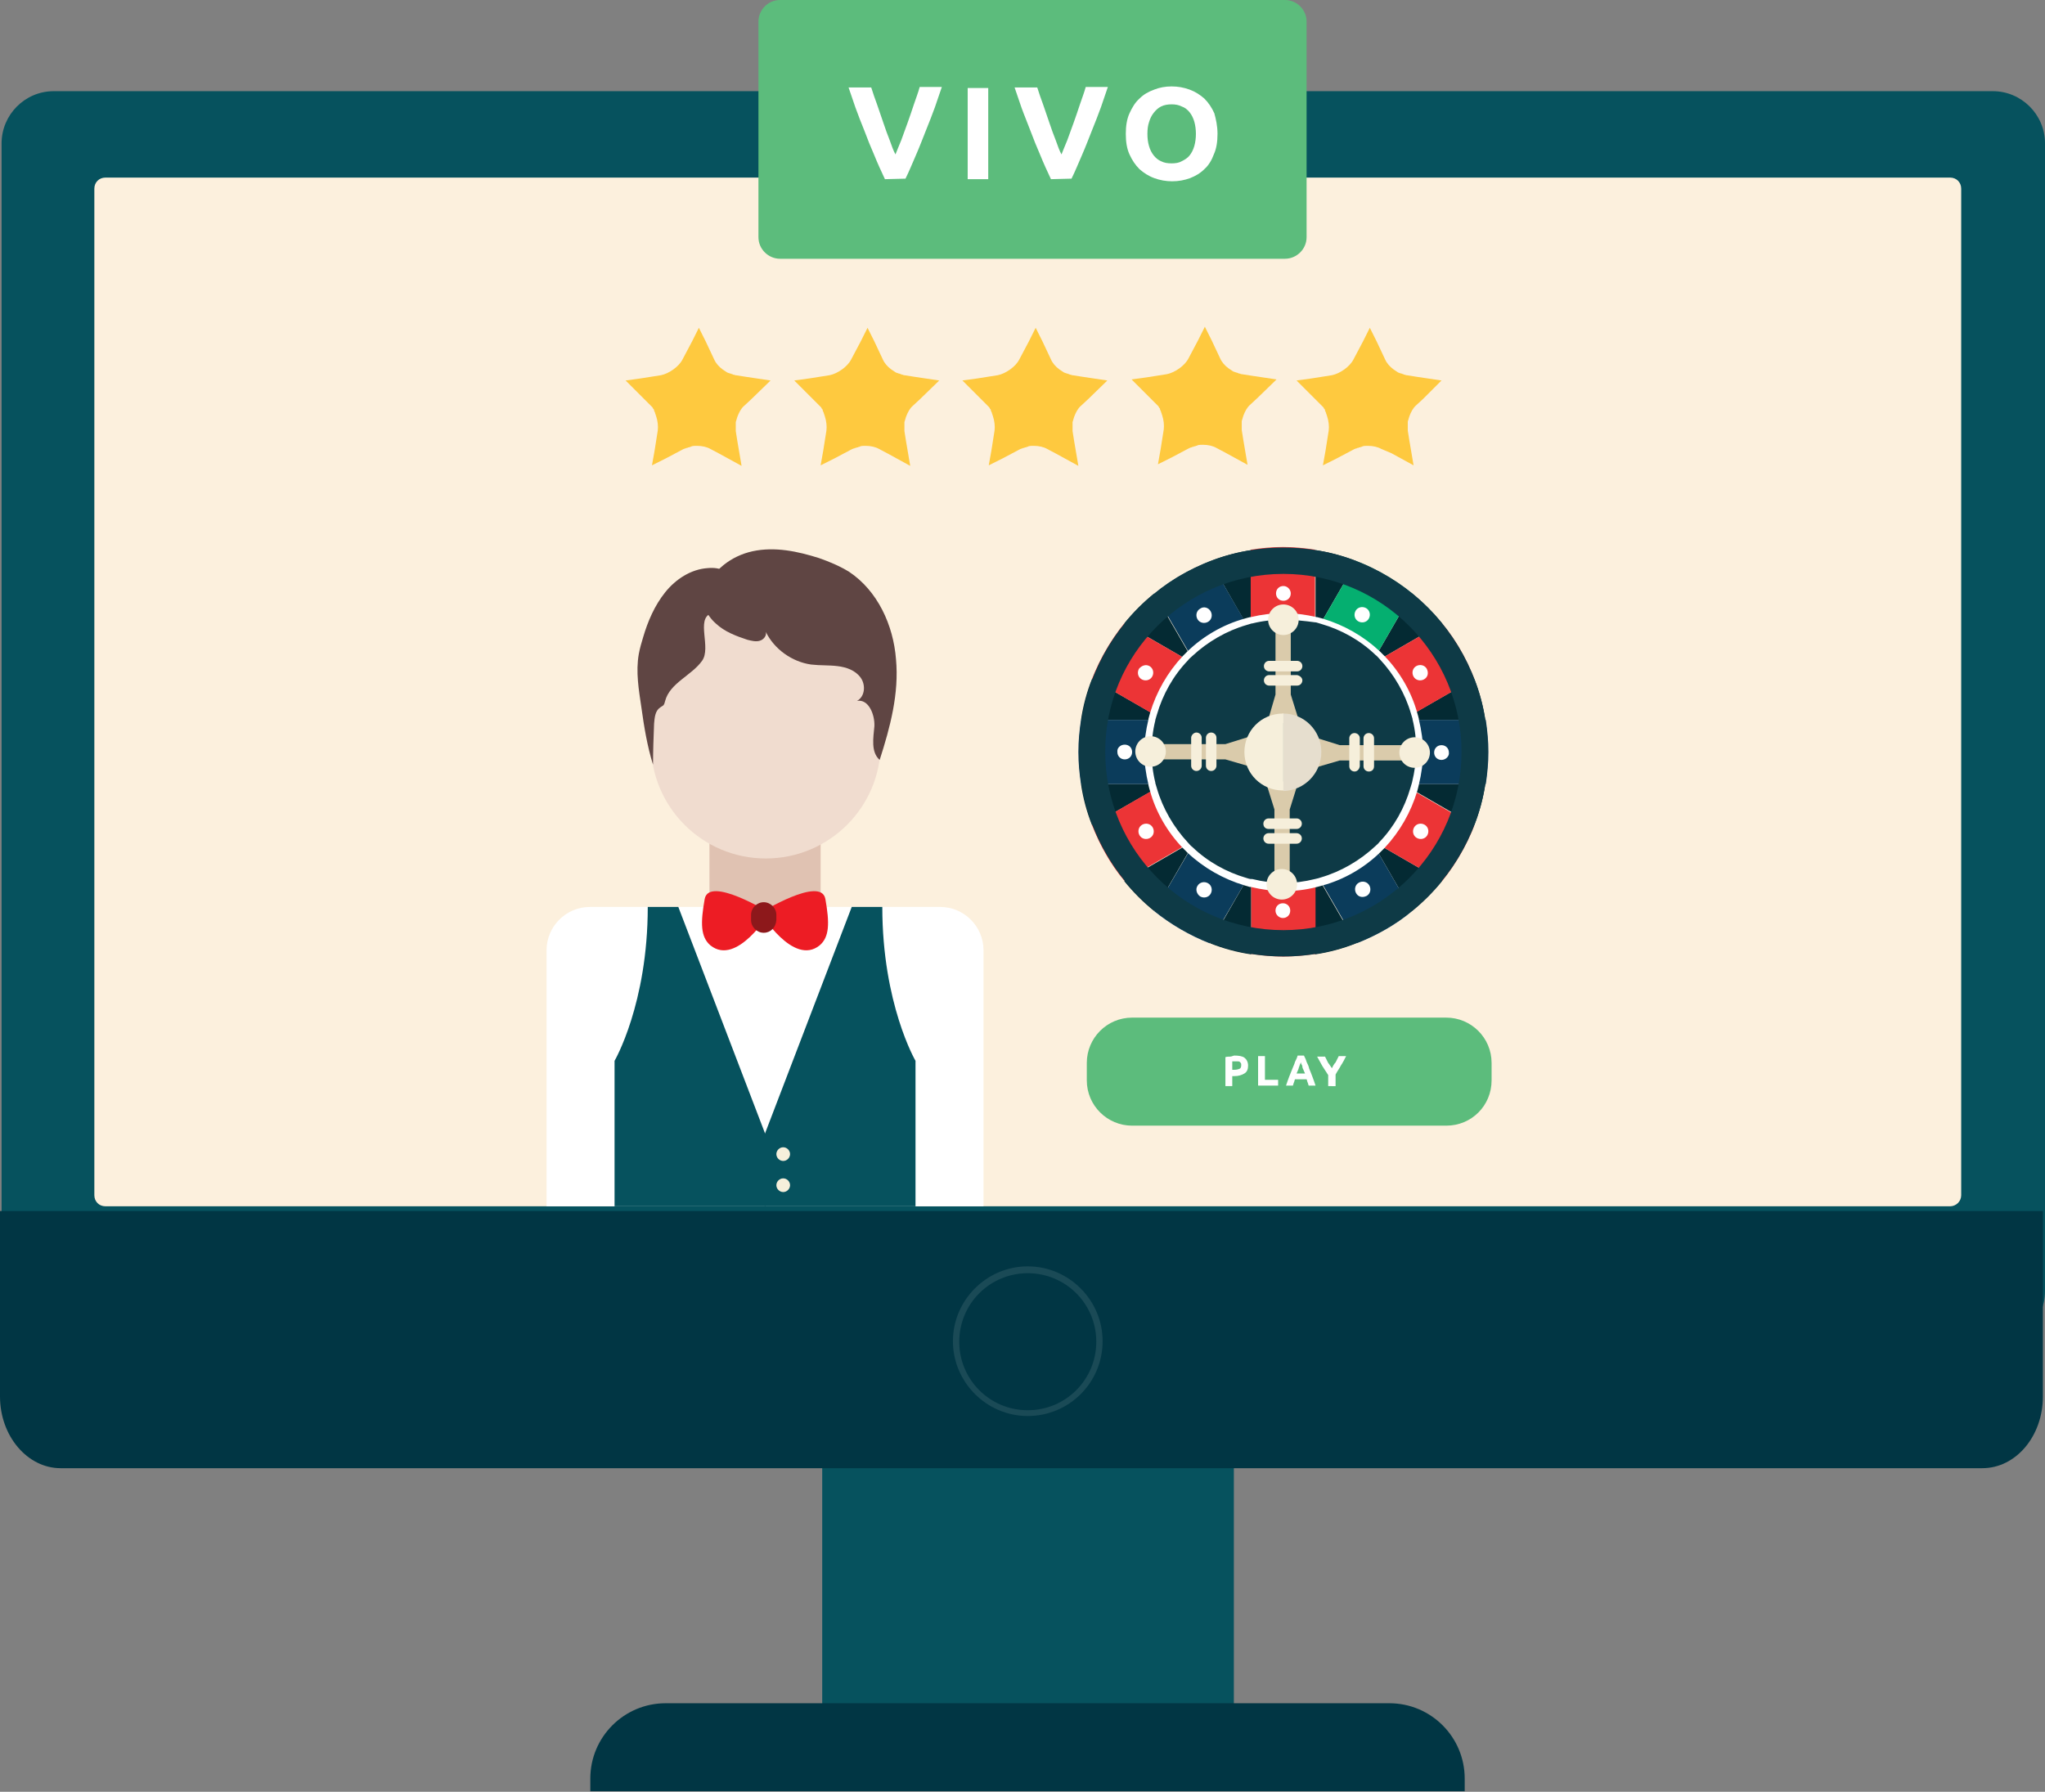 <?xml version="1.0" encoding="utf-8"?>
<!-- Generator: Adobe Illustrator 24.0.2, SVG Export Plug-In . SVG Version: 6.00 Build 0)  -->
<svg version="1.1" id="Layer_1" xmlns="http://www.w3.org/2000/svg" xmlns:xlink="http://www.w3.org/1999/xlink" x="0px" y="0px"
	 viewBox="0 0 388 340" style="enable-background:new 0 0 388 340;" xml:space="preserve">
<rect x="0" y="0" width="388" height="340" fill="#808080" stroke="none"/>
<style type="text/css">
	.st0{fill:#06525E;}
	.st1{fill:#013644;}
	.st2{fill:#FCF0DD;}
	.st3{opacity:0.1;fill:#FFFFFF;enable-background:new    ;}
	.st4{fill:#FEC93F;}
	.st5{clip-path:url(#SVGID_2_);}
	.st6{fill:#E0C2B2;}
	.st7{fill:#F0DCCF;}
	.st8{fill:#FFFFFF;}
	.st9{fill:#ED1C24;}
	.st10{fill:#8D181B;}
	.st11{fill:#F6EFDB;}
	.st12{fill:#5F4543;}
	.st13{fill:#042A33;}
	.st14{fill:#EC3436;}
	.st15{fill:#05AF70;}
	.st16{fill:#0B3C5B;}
	.st17{fill:#0E3A46;}
	.st18{fill:#DACBAB;}
	.st19{fill:#E6DECE;}
	.st20{fill:#5CBC7C;}
	.st21{enable-background:new    ;}
</style>
<g>
	<g>
		<rect x="156" y="273" class="st0" width="78.1" height="57.2"/>
		<path class="st0" d="M378.1,254.9H10.2c-5.4,0-9.9-4.4-9.9-9.9V27.2c0-5.4,4.4-9.9,9.9-9.9h367.9c5.4,0,9.9,4.4,9.9,9.9V245
			C388,250.5,383.6,254.9,378.1,254.9z"/>
		<path class="st1" d="M376.1,278.6H11.5C5.2,278.6,0,272.5,0,265v-35.2h387.6V265C387.6,272.5,382.5,278.6,376.1,278.6z"/>
		<path class="st2" d="M370,228.9H20c-1.2,0-2.1-0.9-2.1-2.1v-191c0-1.2,0.9-2.1,2.1-2.1h350c1.2,0,2.1,0.9,2.1,2.1v191
			C372.1,228,371.1,228.9,370,228.9z"/>
		<path class="st3" d="M195,268.7c-7.8,0-14.2-6.4-14.2-14.2s6.4-14.2,14.2-14.2s14.2,6.4,14.2,14.2
			C209.2,262.4,202.8,268.7,195,268.7z M195,241.6c-7.2,0-13,5.8-13,13c0,7.2,5.8,13,13,13s13-5.8,13-13S202.2,241.6,195,241.6z"/>
		<path class="st1" d="M278,339.9H112v-2.4c0-7.9,6.4-14.3,14.3-14.3h137.3c7.9,0,14.3,6.4,14.3,14.3v2.4H278z"/>
	</g>
	<path class="st4" d="M146.2,72.2L146.2,72.2l-4.7-0.7l-1.9-0.3c-0.1,0-0.2,0-0.3-0.1h-0.1c-0.1,0-0.2,0-0.2-0.1h-0.1
		c-0.1,0-0.2-0.1-0.2-0.1s0,0-0.1,0s-0.2-0.1-0.3-0.1l0,0c-0.1,0-0.2-0.1-0.3-0.1l0,0c-0.1-0.1-0.2-0.1-0.3-0.2l0,0
		c-0.1-0.1-0.2-0.1-0.3-0.2l0,0c-0.1-0.1-0.2-0.1-0.3-0.2c-0.7-0.5-1.3-1.2-1.6-1.9l-0.8-1.7l-0.8-1.7l0,0l-1.3-2.6l0,0l0,0
		l-1.3,2.6l0,0l-0.9,1.7l-0.9,1.7c-0.7,1.4-2.6,2.7-4.1,3l-1.9,0.3l-1.9,0.3l0,0l-2.9,0.4l3.4,3.4l1.3,1.3c0.1,0.1,0.1,0.1,0.2,0.2
		l0.1,0.1l0.1,0.1c0,0.1,0.1,0.1,0.1,0.2c0,0,0,0.1,0.1,0.1c0,0.1,0.1,0.1,0.1,0.2c0,0,0,0,0,0.1s0.1,0.2,0.1,0.2l0,0
		c0,0.1,0.1,0.2,0.1,0.3l0,0c0,0.1,0.1,0.2,0.1,0.3l0,0c0,0.1,0.1,0.2,0.1,0.3c0.3,0.9,0.4,1.9,0.3,2.7l-0.3,1.9l-0.3,1.9l0,0
		l-0.5,2.8l2.6-1.3l0,0l1.7-0.9l1.7-0.9c0.1,0,0.2-0.1,0.3-0.1s0.1,0,0.2-0.1h0.1c0.1,0,0.2,0,0.2-0.1c0,0,0,0,0.1,0s0.2,0,0.3-0.1
		l0,0c0.1,0,0.2,0,0.3-0.1l0,0c0.3-0.1,0.7-0.1,1-0.1l0,0c1,0,1.9,0.2,2.6,0.6l1.7,0.9l4.2,2.3l-0.8-4.7l-0.3-1.9c0-0.1,0-0.2,0-0.3
		v-0.1c0-0.1,0-0.2,0-0.2s0,0,0-0.1s0-0.2,0-0.3c0,0,0,0,0-0.1s0-0.2,0-0.3l0,0c0-0.1,0-0.2,0-0.3l0,0c0.1-0.3,0.2-0.7,0.3-1l0,0
		c0.3-0.8,0.7-1.6,1.3-2.1l1.4-1.3L146.2,72.2L146.2,72.2z"/>
	<path class="st4" d="M178.2,72.2L178.2,72.2l-4.7-0.7l-1.9-0.3c-0.1,0-0.2,0-0.3-0.1h-0.1c-0.1,0-0.2,0-0.2-0.1h-0.1
		c-0.1,0-0.2-0.1-0.2-0.1s0,0-0.1,0s-0.2-0.1-0.3-0.1l0,0c-0.1,0-0.2-0.1-0.3-0.1l0,0c-0.1-0.1-0.2-0.1-0.3-0.2l0,0
		c-0.1-0.1-0.2-0.1-0.3-0.2l0,0c-0.1-0.1-0.2-0.1-0.3-0.2c-0.7-0.5-1.3-1.2-1.6-1.9l-0.8-1.7l-0.8-1.7l0,0l-1.3-2.6l0,0l0,0
		l-1.3,2.6l0,0l-0.9,1.7l-0.9,1.7c-0.7,1.4-2.6,2.7-4.1,3l-1.9,0.3l-1.9,0.3l0,0l-2.9,0.4l3.4,3.4l1.3,1.3c0.1,0.1,0.1,0.1,0.2,0.2
		l0.1,0.1l0.1,0.1c0,0.1,0.1,0.1,0.1,0.2c0,0,0,0.1,0.1,0.1c0,0.1,0.1,0.1,0.1,0.2c0,0,0,0,0,0.1s0.1,0.2,0.1,0.2l0,0
		c0,0.1,0.1,0.2,0.1,0.3l0,0c0,0.1,0.1,0.2,0.1,0.3l0,0c0,0.1,0.1,0.2,0.1,0.3c0.3,0.9,0.4,1.9,0.3,2.7l-0.3,1.9l-0.3,1.9l0,0
		l-0.5,2.8l2.6-1.3l0,0l1.7-0.9l1.7-0.9c0.1,0,0.2-0.1,0.3-0.1s0.1,0,0.2-0.1h0.1c0.1,0,0.2,0,0.2-0.1c0,0,0,0,0.1,0s0.2,0,0.3-0.1
		l0,0c0.1,0,0.2,0,0.3-0.1l0,0c0.3-0.1,0.7-0.1,1-0.1l0,0c1,0,1.9,0.2,2.6,0.6l1.7,0.9l4.2,2.3l-0.8-4.7l-0.3-1.9c0-0.1,0-0.2,0-0.3
		v-0.1c0-0.1,0-0.2,0-0.2s0,0,0-0.1s0-0.2,0-0.3c0,0,0,0,0-0.1s0-0.2,0-0.3l0,0c0-0.1,0-0.2,0-0.3l0,0c0.1-0.3,0.2-0.7,0.3-1l0,0
		c0.3-0.8,0.7-1.6,1.3-2.1l1.4-1.3L178.2,72.2L178.2,72.2z"/>
	<path class="st4" d="M210.1,72.2L210.1,72.2l-4.7-0.7l-1.9-0.3c-0.1,0-0.2,0-0.3-0.1h-0.1c-0.1,0-0.2,0-0.2-0.1h-0.1
		c-0.1,0-0.2-0.1-0.2-0.1s0,0-0.1,0s-0.2-0.1-0.3-0.1l0,0c-0.1,0-0.2-0.1-0.3-0.1l0,0c-0.1-0.1-0.2-0.1-0.3-0.2l0,0
		c-0.1-0.1-0.2-0.1-0.3-0.2l0,0c-0.1-0.1-0.2-0.1-0.3-0.2c-0.7-0.5-1.3-1.2-1.6-1.9l-0.8-1.7l-0.8-1.7l0,0l-1.3-2.6l0,0l0,0
		l-1.3,2.6l0,0l-0.9,1.7l-0.9,1.7c-0.7,1.4-2.6,2.7-4.1,3l-1.9,0.3l-1.9,0.3l0,0l-2.9,0.4l3.4,3.4l1.3,1.3c0.1,0.1,0.1,0.1,0.2,0.2
		l0.1,0.1l0.1,0.1c0,0.1,0.1,0.1,0.1,0.2c0,0,0,0.1,0.1,0.1c0,0.1,0.1,0.1,0.1,0.2c0,0,0,0,0,0.1s0.1,0.2,0.1,0.2l0,0
		c0,0.1,0.1,0.2,0.1,0.3l0,0c0,0.1,0.1,0.2,0.1,0.3l0,0c0,0.1,0.1,0.2,0.1,0.3c0.3,0.9,0.4,1.9,0.3,2.7l-0.3,1.9l-0.3,1.9l0,0
		l-0.5,2.8l2.6-1.3l0,0l1.7-0.9l1.7-0.9c0.1,0,0.2-0.1,0.3-0.1s0.1,0,0.2-0.1h0.1c0.1,0,0.2,0,0.2-0.1c0,0,0,0,0.1,0s0.2,0,0.3-0.1
		l0,0c0.1,0,0.2,0,0.3-0.1l0,0c0.3-0.1,0.7-0.1,1-0.1l0,0c1,0,1.9,0.2,2.6,0.6l1.7,0.9l4.2,2.3l-0.8-4.7l-0.3-1.9c0-0.1,0-0.2,0-0.3
		v-0.1c0-0.1,0-0.2,0-0.2s0,0,0-0.1s0-0.2,0-0.3c0,0,0,0,0-0.1s0-0.2,0-0.3l0,0c0-0.1,0-0.2,0-0.3l0,0c0.1-0.3,0.2-0.7,0.3-1l0,0
		c0.3-0.8,0.7-1.6,1.3-2.1l1.4-1.3L210.1,72.2L210.1,72.2z"/>
	<path class="st4" d="M242.2,72L242.2,72l-4.7-0.7l-1.9-0.3c-0.1,0-0.2,0-0.3-0.1h-0.1c-0.1,0-0.2,0-0.2-0.1h-0.1
		c-0.1,0-0.2-0.1-0.2-0.1s0,0-0.1,0s-0.2-0.1-0.3-0.1l0,0c-0.1,0-0.2-0.1-0.3-0.1l0,0c-0.1-0.1-0.2-0.1-0.3-0.2l0,0
		c-0.1-0.1-0.2-0.1-0.3-0.2l0,0c-0.1-0.1-0.2-0.1-0.3-0.2c-0.7-0.5-1.3-1.2-1.6-1.9l-0.8-1.7l-0.8-1.7l0,0l-1.3-2.6l0,0l0,0
		l-1.3,2.6l0,0l-0.9,1.7l-0.9,1.7c-0.7,1.4-2.6,2.7-4.1,3l-1.9,0.3l-1.9,0.3l0,0l-2.9,0.4l3.4,3.4l1.3,1.3c0.1,0.1,0.1,0.1,0.2,0.2
		l0.1,0.1l0.1,0.1c0,0.1,0.1,0.1,0.1,0.2c0,0,0,0.1,0.1,0.1c0,0.1,0.1,0.1,0.1,0.2c0,0,0,0,0,0.1s0.1,0.2,0.1,0.2l0,0
		c0,0.1,0.1,0.2,0.1,0.3l0,0c0,0.1,0.1,0.2,0.1,0.3l0,0c0,0.1,0.1,0.2,0.1,0.3c0.3,0.9,0.4,1.9,0.3,2.7l-0.3,1.9l-0.3,1.9l0,0
		l-0.5,2.8l2.6-1.3l0,0l1.7-0.9l1.7-0.9c0.1,0,0.2-0.1,0.3-0.1s0.1,0,0.2-0.1h0.1c0.1,0,0.2,0,0.2-0.1c0,0,0,0,0.1,0s0.2,0,0.3-0.1
		l0,0c0.1,0,0.2,0,0.3-0.1l0,0c0.3-0.1,0.7-0.1,1-0.1l0,0c1,0,1.9,0.2,2.6,0.6l1.7,0.9l4.2,2.3l-0.8-4.7l-0.3-1.9c0-0.1,0-0.2,0-0.3
		v-0.1c0-0.1,0-0.2,0-0.2s0,0,0-0.1s0-0.2,0-0.3c0,0,0,0,0-0.1s0-0.2,0-0.3l0,0c0-0.1,0-0.2,0-0.3l0,0c0.1-0.3,0.2-0.7,0.3-1l0,0
		c0.3-0.8,0.7-1.6,1.3-2.1l1.4-1.3L242.2,72L242.2,72z"/>
	<path class="st4" d="M273.5,72.2L273.5,72.2l-4.7-0.7l-1.9-0.3c-0.1,0-0.2,0-0.3-0.1h-0.1c-0.1,0-0.2,0-0.2-0.1h-0.1
		c-0.1,0-0.2-0.1-0.2-0.1s0,0-0.1,0s-0.2-0.1-0.3-0.1l0,0c-0.1,0-0.2-0.1-0.3-0.1l0,0c-0.1-0.1-0.2-0.1-0.3-0.2l0,0
		c-0.1-0.1-0.2-0.1-0.3-0.2l0,0c-0.1-0.1-0.2-0.1-0.3-0.2c-0.7-0.5-1.3-1.2-1.6-1.9l-0.8-1.7l-0.8-1.7l0,0l-1.3-2.6l0,0l0,0
		l-1.3,2.6l0,0l-0.9,1.7l-0.9,1.7c-0.7,1.4-2.6,2.7-4.1,3l-1.9,0.3l-1.9,0.3l0,0l-2.9,0.4l3.4,3.4l1.3,1.3c0.1,0.1,0.1,0.1,0.2,0.2
		l0.1,0.1l0.1,0.1c0,0.1,0.1,0.1,0.1,0.2c0,0,0,0.1,0.1,0.1c0,0.1,0.1,0.1,0.1,0.2c0,0,0,0,0,0.1s0.1,0.2,0.1,0.2l0,0
		c0,0.1,0.1,0.2,0.1,0.3l0,0c0,0.1,0.1,0.2,0.1,0.3l0,0c0,0.1,0.1,0.2,0.1,0.3c0.3,0.9,0.4,1.9,0.3,2.7l-0.3,1.9l-0.3,1.9l0,0
		l-0.5,2.8l2.6-1.3l0,0l1.7-0.9l1.7-0.9c0.1,0,0.2-0.1,0.3-0.1c0.1,0,0.1,0,0.2-0.1h0.1c0.1,0,0.2,0,0.2-0.1c0,0,0,0,0.1,0
		s0.2,0,0.3-0.1l0,0c0.1,0,0.2,0,0.3-0.1l0,0c0.3-0.1,0.7-0.1,1-0.1l0,0c1,0,1.9,0.2,2.6,0.6L264,86l4.2,2.3l-0.8-4.7l-0.3-1.9
		c0-0.1,0-0.2,0-0.3v-0.1c0-0.1,0-0.2,0-0.2s0,0,0-0.1s0-0.2,0-0.3c0,0,0,0,0-0.1s0-0.2,0-0.3l0,0c0-0.1,0-0.2,0-0.3l0,0
		c0.1-0.3,0.2-0.7,0.3-1l0,0c0.3-0.8,0.7-1.6,1.3-2.1l1.4-1.3L273.5,72.2L273.5,72.2z"/>
	<g>
		<g>
			<defs>
				<path id="SVGID_1_" d="M370,228.9H20c-1.2,0-2.1-0.9-2.1-2.1v-191c0-1.2,0.9-2.1,2.1-2.1h350c1.2,0,2.1,0.9,2.1,2.1v191
					C372.1,228,371.1,228.9,370,228.9z"/>
			</defs>
			<clipPath id="SVGID_2_">
				<use xlink:href="#SVGID_1_"  style="overflow:visible;"/>
			</clipPath>
			<g class="st5">
				<rect x="134.6" y="159.9" class="st6" width="21.1" height="13.5"/>
				<path class="st7" d="M145.3,162.9L145.3,162.9c-12.1,0-21.8-9.8-21.8-21.8V130c0-12.1,9.8-21.8,21.8-21.8l0,0
					c12.1,0,21.8,9.8,21.8,21.8v11.1C167.1,153.2,157.3,162.9,145.3,162.9z"/>
				<path class="st8" d="M186.6,228.9h-82.9v-48.6c0-4.5,3.7-8.2,8.2-8.2h66.5c4.5,0,8.2,3.7,8.2,8.2L186.6,228.9L186.6,228.9z"/>
				<g>
					<path class="st9" d="M146,173.2c0,0-11.5-7.1-12.3-2.6s-0.8,7.2,1.1,8.8C139.8,183.4,146,173.2,146,173.2z"/>
					<path class="st9" d="M144.3,173.2c0,0,11.5-7.1,12.3-2.6s0.8,7.2-1.1,8.8C150.5,183.4,144.3,173.2,144.3,173.2z"/>
					<path class="st10" d="M144.9,177L144.9,177c-1.3,0-2.4-1.1-2.4-2.4v-1c0-1.3,1.1-2.4,2.4-2.4l0,0c1.3,0,2.4,1.1,2.4,2.4v1
						C147.2,176,146.2,177,144.9,177z"/>
				</g>
				<path class="st0" d="M128.7,172.1l16.5,43.1v18.2h-28.6v-32.1c0,0,6.3-10.8,6.3-29.2C124.1,172.1,128.7,172.1,128.7,172.1z"/>
				<path class="st0" d="M161.6,172.1l-16.5,43.1v18.2h28.6v-32.1c0,0-6.3-10.8-6.3-29.2C166.2,172.1,161.6,172.1,161.6,172.1z"/>
				<path class="st11" d="M149.9,219c0,0.7-0.6,1.3-1.3,1.3s-1.3-0.6-1.3-1.3s0.6-1.3,1.3-1.3C149.3,217.7,149.9,218.3,149.9,219z"
					/>
				<path class="st12" d="M134.9,116.4c-2.9,1.1,0.1,6.5-1.7,9c-2,2.8-6.1,4.2-7,7.6c-0.1,0.3-0.1,0.5-0.3,0.8
					c-0.2,0.2-0.5,0.3-0.7,0.5c-0.9,0.6-1,1.9-1.1,3c-0.1,2.6-0.2,5.2-0.2,7.8c-1.1-3.5-1.7-7.2-2.2-10.8c-0.5-3.4-1.1-6.8-0.5-10.2
					c0.2-1.1,0.5-2.1,0.8-3.1c0.9-3.1,2.2-6.1,4.2-8.6c2-2.5,4.9-4.4,8.1-4.6c1.1-0.1,2.3,0,3.2,0.6c1.4,0.9,2,2.7,1.6,4.2
					C138.6,114.3,136.4,115.9,134.9,116.4z"/>
				<path class="st11" d="M149.9,224.9c0,0.7-0.6,1.3-1.3,1.3s-1.3-0.6-1.3-1.3s0.6-1.3,1.3-1.3
					C149.3,223.6,149.9,224.2,149.9,224.9z"/>
				<path class="st12" d="M133.6,112.2c-0.8,2.1,0.5,4.6,2.2,6.1c1.7,1.6,3.9,2.4,6,3.1c0.8,0.2,1.6,0.4,2.3,0.2
					c0.8-0.2,1.4-1,1.2-1.7c1.6,3.3,5,5.7,8.6,6.2c1.7,0.2,3.4,0.1,5,0.3c1.7,0.2,3.4,0.8,4.4,2.2s0.8,3.6-0.7,4.4
					c2.2-0.4,3.4,2.6,3.3,4.8c-0.2,2.2-0.7,4.9,1,6.4c2-6.2,3.7-12.6,3.1-19.1c-0.5-6.5-3.5-13-8.9-16.6c-1.8-1.1-3.7-1.9-5.7-2.6
					c-4.1-1.3-8.4-2.2-12.6-1.3C138.7,105.5,135.2,108.2,133.6,112.2z"/>
			</g>
		</g>
	</g>
	<g>
		<g>
			<g>
				<g>
					<path class="st13" d="M205.1,148.8c0.4,2.7,1.1,5.3,2.1,7.8l13.6-7.8H205.1z"/>
				</g>
				<g>
					<path class="st13" d="M219,112.6c-2.1,1.7-4,3.6-5.7,5.7l13.5,7.8L219,112.6z"/>
				</g>
				<g>
					<path class="st13" d="M207.2,128.8c-1,2.5-1.7,5.1-2.1,7.8h15.7L207.2,128.8z"/>
				</g>
				<g>
					<path class="st13" d="M237.4,104.4c-2.7,0.4-5.3,1.1-7.8,2.1l7.8,13.6V104.4z"/>
				</g>
				<g>
					<path class="st13" d="M257.4,106.5c-2.5-1-5.1-1.7-7.8-2.1V120L257.4,106.5z"/>
				</g>
				<g>
					<path class="st13" d="M281.8,136.6c-0.4-2.7-1.1-5.3-2.1-7.8l-13.6,7.8H281.8z"/>
				</g>
				<g>
					<path class="st13" d="M273.6,118.3c-1.7-2.1-3.6-4-5.7-5.7l-7.8,13.5L273.6,118.3z"/>
				</g>
				<g>
					<path class="st13" d="M229.6,179c2.5,1,5.1,1.7,7.8,2.1v-15.7L229.6,179z"/>
				</g>
				<g>
					<path class="st13" d="M249.5,181.1c2.7-0.4,5.3-1.1,7.8-2.1l-7.8-13.5L249.5,181.1L249.5,181.1z"/>
				</g>
				<g>
					<path class="st13" d="M267.9,172.9c2.1-1.7,4-3.6,5.7-5.7l-13.5-7.8L267.9,172.9z"/>
				</g>
				<g>
					<path class="st13" d="M213.3,167.2c1.7,2.1,3.6,4,5.7,5.7l7.8-13.5L213.3,167.2z"/>
				</g>
				<g>
					<path class="st13" d="M266.2,148.8l13.5,7.8c1-2.5,1.7-5.1,2.1-7.8H266.2z"/>
				</g>
			</g>
			<g>
				<g>
					<path class="st14" d="M279.7,128.8c-1.5-3.8-3.5-7.4-6.1-10.5L262,125c2.8,2.9,4.9,6.5,6.1,10.5L279.7,128.8z"/>
				</g>
				<g>
					<path class="st15" d="M267.9,112.6c-3.1-2.5-6.7-4.6-10.5-6.1l-6.7,11.6c4,1.2,7.6,3.3,10.5,6.1L267.9,112.6z"/>
				</g>
				<g>
					<path class="st16" d="M268.5,148.8h13.4c0.3-2,0.5-4,0.5-6.1s-0.2-4.1-0.5-6.1h-13.4c0.5,2,0.8,4,0.8,6.1
						C269.2,144.8,268.9,146.9,268.5,148.8z"/>
				</g>
				<g>
					<path class="st16" d="M218.5,136.6h-13.4c-0.3,2-0.5,4-0.5,6.1s0.2,4.1,0.5,6.1h13.4c-0.5-2-0.8-4-0.8-6.1
						S218,138.6,218.5,136.6z"/>
				</g>
				<g>
					<path class="st14" d="M249.5,117.7v-13.4c-2-0.3-4-0.5-6.1-0.5s-4.1,0.2-6.1,0.5v13.4c2-0.5,4-0.8,6.1-0.8
						C245.6,117,247.6,117.2,249.5,117.7z"/>
				</g>
				<g>
					<path class="st14" d="M273.6,167.2c2.5-3.1,4.6-6.7,6.1-10.5l-11.6-6.7c-1.2,4-3.3,7.6-6.1,10.5L273.6,167.2z"/>
				</g>
				<g>
					<path class="st16" d="M229.6,106.5c-3.8,1.5-7.4,3.5-10.5,6.1l6.7,11.6c2.9-2.8,6.5-4.9,10.5-6.1L229.6,106.5z"/>
				</g>
				<g>
					<path class="st14" d="M237.4,167.7V181c2,0.3,4,0.5,6.1,0.5s4.1-0.2,6.1-0.5v-13.3c-2,0.5-4,0.8-6.1,0.8
						S239.3,168.2,237.4,167.7z"/>
				</g>
				<g>
					<path class="st14" d="M207.2,156.6c1.5,3.8,3.5,7.4,6.1,10.5l11.6-6.7c-2.8-2.9-4.9-6.5-6.1-10.5L207.2,156.6z"/>
				</g>
				<g>
					<path class="st14" d="M213.3,118.3c-2.5,3.1-4.6,6.7-6.1,10.5l11.6,6.7c1.2-4,3.3-7.6,6.1-10.5L213.3,118.3z"/>
				</g>
				<g>
					<path class="st16" d="M257.4,179c3.8-1.5,7.4-3.5,10.5-6.1l-6.7-11.6c-2.9,2.8-6.5,4.9-10.5,6.1L257.4,179z"/>
				</g>
				<g>
					<path class="st16" d="M219,172.9c3.1,2.5,6.7,4.6,10.5,6.1l6.7-11.5c-4-1.2-7.6-3.3-10.5-6.1L219,172.9z"/>
				</g>
				<g>
					<path class="st17" d="M269.2,142.7c0-2.1-0.3-4.1-0.8-6.1c-0.1-0.4-0.2-0.8-0.3-1.2c-1.2-4-3.3-7.6-6.1-10.5
						c-0.3-0.3-0.6-0.6-0.8-0.8c-2.9-2.8-6.5-4.9-10.5-6.1c-0.4-0.1-0.8-0.2-1.2-0.3c-2-0.5-4-0.8-6.1-0.8s-4.1,0.3-6.1,0.8
						c-0.4,0.1-0.8,0.2-1.2,0.3c-4,1.2-7.6,3.3-10.5,6.1c-0.3,0.3-0.6,0.6-0.8,0.8c-2.8,2.9-4.9,6.5-6.1,10.5
						c-0.1,0.4-0.2,0.8-0.3,1.2c-0.5,2-0.8,4-0.8,6.1s0.3,4.1,0.8,6.1c0.1,0.4,0.2,0.8,0.3,1.2c1.2,4,3.3,7.6,6.1,10.5
						c0.3,0.3,0.6,0.6,0.8,0.8c2.9,2.8,6.5,4.9,10.5,6.1c0.4,0.1,0.8,0.2,1.2,0.3c2,0.5,4,0.8,6.1,0.8s4.1-0.3,6.1-0.8
						c0.4-0.1,0.8-0.2,1.2-0.3c4-1.2,7.6-3.3,10.5-6.1c0.3-0.3,0.6-0.6,0.8-0.8c2.8-2.9,4.9-6.5,6.1-10.5c0.1-0.4,0.2-0.8,0.3-1.2
						C268.9,146.9,269.2,144.8,269.2,142.7z"/>
					<path class="st8" d="M243.5,169.1c-2,0-4.1-0.3-6.2-0.8h-0.2c-0.3-0.1-0.7-0.2-1-0.3c-4-1.2-7.7-3.3-10.8-6.2
						c-0.3-0.3-0.6-0.6-0.9-0.9c-2.9-3-5.1-6.8-6.2-10.8c-0.1-0.3-0.2-0.7-0.3-1.1v-0.1c-0.5-2.1-0.8-4.2-0.8-6.2s0.3-4.1,0.8-6.2
						v-0.1c0.1-0.4,0.2-0.7,0.3-1.1c1.2-4,3.3-7.7,6.2-10.8c0.3-0.3,0.6-0.6,0.9-0.9c3-2.9,6.8-5.1,10.8-6.2
						c0.3-0.1,0.7-0.2,1.1-0.3h0.1c4.2-1,8.2-1,12.5,0h0.1c0.4,0.1,0.7,0.2,1.1,0.3c4,1.2,7.7,3.3,10.8,6.2c0.3,0.3,0.6,0.6,0.9,0.9
						c2.9,3,5.1,6.8,6.2,10.8c0.1,0.3,0.2,0.7,0.3,1.1v0.1c0.5,2.1,0.8,4.2,0.8,6.2s-0.3,4.1-0.8,6.2c-0.1,0.5-0.2,0.8-0.3,1.2
						c-1.2,4-3.3,7.7-6.2,10.8c-0.3,0.3-0.6,0.6-0.9,0.9c-3,2.9-6.8,5.1-10.8,6.2c-0.4,0.1-0.7,0.2-1.1,0.3
						C247.6,168.9,245.5,169.1,243.5,169.1z M243.5,117.6c-1.9,0-3.9,0.2-5.9,0.7h-0.1c-0.3,0.1-0.7,0.2-1,0.3
						c-3.8,1.1-7.4,3.2-10.3,5.9c-0.3,0.3-0.6,0.5-0.8,0.8c-2.8,2.9-4.8,6.5-5.9,10.3c-0.1,0.3-0.2,0.7-0.3,1v0.1
						c-0.5,2-0.7,4-0.7,5.9s0.2,3.9,0.7,5.9v0.1c0.1,0.3,0.2,0.7,0.3,1c1.1,3.8,3.2,7.4,5.9,10.3c0.3,0.3,0.5,0.6,0.8,0.8
						c2.9,2.8,6.5,4.8,10.3,5.9c0.3,0.1,0.6,0.2,0.9,0.2h0.2c4,1,7.9,1,11.9,0c0.5-0.1,0.8-0.2,1.1-0.3c3.8-1.1,7.4-3.2,10.3-5.9
						c0.3-0.3,0.6-0.5,0.8-0.8c2.8-2.9,4.8-6.5,5.9-10.3c0.1-0.3,0.2-0.7,0.3-1c0.5-2.1,0.8-4.1,0.8-6.1c0-1.9-0.2-3.9-0.7-5.9v-0.1
						c-0.1-0.3-0.2-0.7-0.3-1c-1.1-3.8-3.2-7.4-5.9-10.3c-0.3-0.3-0.5-0.6-0.8-0.8c-2.9-2.8-6.5-4.8-10.3-5.9
						c-0.3-0.1-0.7-0.2-1-0.3h-0.1C247.4,117.8,245.4,117.6,243.5,117.6z"/>
				</g>
			</g>
			<g>
				<path class="st17" d="M243.5,108.9c18.7,0,33.8,15.2,33.8,33.8c0,18.7-15.2,33.8-33.8,33.8c-18.7,0-33.8-15.2-33.8-33.8
					C209.6,124.1,224.8,108.9,243.5,108.9L243.5,108.9z M243.5,103.9c-21.4,0-38.8,17.4-38.8,38.8s17.4,38.8,38.8,38.8
					s38.8-17.4,38.8-38.8S264.9,103.9,243.5,103.9L243.5,103.9z"/>
			</g>
			<g>
				<path class="st8" d="M244.9,112.6c0,0.8-0.6,1.4-1.4,1.4c-0.8,0-1.4-0.6-1.4-1.4s0.6-1.4,1.4-1.4
					C244.3,111.2,244.9,111.9,244.9,112.6z"/>
			</g>
			<g>
				<path class="st8" d="M229.7,116c0.4,0.7,0.2,1.6-0.5,2s-1.6,0.2-2-0.5s-0.2-1.6,0.5-2C228.4,115,229.3,115.3,229.7,116z"/>
			</g>
			<g>
				<path class="st8" d="M218.1,126.4c0.7,0.4,0.9,1.3,0.5,2c-0.4,0.7-1.3,0.9-2,0.5s-0.9-1.3-0.5-2
					C216.6,126.3,217.4,126,218.1,126.4z"/>
			</g>
			<g>
				<path class="st8" d="M213.4,141.3c0.8,0,1.4,0.6,1.4,1.4c0,0.8-0.6,1.4-1.4,1.4c-0.8,0-1.4-0.6-1.4-1.4
					C211.9,141.9,212.6,141.3,213.4,141.3z"/>
			</g>
			<g>
				<path class="st8" d="M216.7,156.5c0.7-0.4,1.6-0.2,2,0.5s0.2,1.6-0.5,2s-1.6,0.2-2-0.5S216,156.9,216.7,156.5z"/>
			</g>
			<g>
				<path class="st8" d="M227.2,168.1c0.4-0.7,1.3-0.9,2-0.5s0.9,1.3,0.5,2s-1.3,0.9-2,0.5C227,169.6,226.8,168.7,227.2,168.1z"/>
			</g>
			<g>
				<path class="st8" d="M242,172.8c0-0.8,0.6-1.4,1.4-1.4c0.8,0,1.4,0.6,1.4,1.4c0,0.8-0.6,1.4-1.4,1.4
					C242.7,174.2,242,173.6,242,172.8z"/>
			</g>
			<g>
				<path class="st8" d="M257.3,169.5c-0.4-0.7-0.2-1.6,0.5-2s1.6-0.2,2,0.5s0.2,1.6-0.5,2C258.5,170.4,257.7,170.2,257.3,169.5z"/>
			</g>
			<g>
				<path class="st8" d="M268.8,159c-0.7-0.4-0.9-1.3-0.5-2s1.3-0.9,2-0.5s0.9,1.3,0.5,2S269.5,159.4,268.8,159z"/>
			</g>
			<g>
				<path class="st8" d="M273.5,144.2c-0.8,0-1.4-0.6-1.4-1.4c0-0.8,0.6-1.4,1.4-1.4s1.4,0.6,1.4,1.4
					C275,143.5,274.3,144.2,273.5,144.2z"/>
			</g>
			<g>
				<path class="st8" d="M270.2,128.9c-0.7,0.4-1.6,0.2-2-0.5s-0.2-1.6,0.5-2s1.6-0.2,2,0.5C271.1,127.7,270.9,128.5,270.2,128.9z"
					/>
			</g>
			<g>
				<path class="st8" d="M259.7,117.4c-0.4,0.7-1.3,0.9-2,0.5s-0.9-1.3-0.5-2s1.3-0.9,2-0.5C259.9,115.8,260.1,116.7,259.7,117.4z"
					/>
			</g>
			<g>
				<g>
					<polygon class="st18" points="246.4,136.6 244.9,131.8 244.9,117.9 242,117.9 242,131.8 240.6,136.6 242,136.6 242,137.2 
						244.9,137.2 244.9,136.6 					"/>
				</g>
				<g>
					<path class="st11" d="M246.4,117.6c0,1.6-1.3,2.9-2.9,2.9c-1.6,0-2.9-1.3-2.9-2.9s1.3-2.9,2.9-2.9
						C245.1,114.7,246.4,116,246.4,117.6z"/>
				</g>
				<g>
					<path class="st11" d="M247.1,126.4c0,0.5-0.4,1-1,1h-5.3c-0.5,0-1-0.4-1-1l0,0c0-0.5,0.4-1,1-1h5.3
						C246.6,125.4,247.1,125.8,247.1,126.4L247.1,126.4z"/>
				</g>
				<g>
					<path class="st11" d="M247.1,129.1c0,0.5-0.4,1-1,1h-5.3c-0.5,0-1-0.4-1-1l0,0c0-0.5,0.4-1,1-1h5.3
						C246.6,128.2,247.1,128.6,247.1,129.1L247.1,129.1z"/>
				</g>
			</g>
			<g>
				<g>
					<polygon class="st18" points="237.3,139.7 232.5,141.2 218.5,141.2 218.5,144.1 232.5,144.1 237.3,145.5 237.3,144.1 
						237.8,144.1 237.8,141.2 237.3,141.2 					"/>
				</g>
				<g>
					<path class="st11" d="M218.3,139.7c1.6,0,2.9,1.3,2.9,2.9c0,1.6-1.3,2.9-2.9,2.9c-1.6,0-2.9-1.3-2.9-2.9
						C215.4,141,216.7,139.7,218.3,139.7z"/>
				</g>
				<g>
					<path class="st11" d="M227,139c0.5,0,1,0.4,1,1v5.3c0,0.5-0.4,1-1,1l0,0c-0.5,0-1-0.4-1-1V140C226,139.5,226.5,139,227,139
						L227,139z"/>
				</g>
				<g>
					<path class="st11" d="M229.8,139c0.5,0,1,0.4,1,1v5.3c0,0.5-0.4,1-1,1l0,0c-0.5,0-1-0.4-1-1V140
						C228.8,139.5,229.2,139,229.8,139L229.8,139z"/>
				</g>
			</g>
			<g>
				<g>
					<polygon class="st18" points="240.3,148.8 241.8,153.6 241.8,167.6 244.7,167.6 244.7,153.6 246.2,148.8 244.7,148.8 
						244.7,148.3 241.8,148.3 241.8,148.8 					"/>
				</g>
				<g>
					<path class="st11" d="M240.3,167.8c0-1.6,1.3-2.9,2.9-2.9s2.9,1.3,2.9,2.9c0,1.6-1.3,2.9-2.9,2.9S240.3,169.4,240.3,167.8z"/>
				</g>
				<g>
					<path class="st11" d="M239.7,159.1c0-0.5,0.4-1,1-1h5.3c0.5,0,1,0.4,1,1l0,0c0,0.5-0.4,1-1,1h-5.3
						C240.1,160.1,239.7,159.6,239.7,159.1L239.7,159.1z"/>
				</g>
				<g>
					<path class="st11" d="M239.7,156.3c0-0.5,0.4-1,1-1h5.3c0.5,0,1,0.4,1,1l0,0c0,0.5-0.4,1-1,1h-5.3
						C240.1,157.3,239.7,156.9,239.7,156.3L239.7,156.3z"/>
				</g>
			</g>
			<g>
				<g>
					<polygon class="st18" points="249.4,145.7 254.2,144.3 268.2,144.3 268.2,141.4 254.2,141.4 249.4,139.9 249.4,141.4 
						248.9,141.4 248.9,144.3 249.4,144.3 					"/>
				</g>
				<g>
					<path class="st11" d="M268.4,145.7c-1.6,0-2.9-1.3-2.9-2.9c0-1.6,1.3-2.9,2.9-2.9s2.9,1.3,2.9,2.9S270,145.7,268.4,145.7z"/>
				</g>
				<g>
					<path class="st11" d="M259.7,146.4c-0.5,0-1-0.4-1-1v-5.3c0-0.5,0.4-1,1-1l0,0c0.5,0,1,0.4,1,1v5.3
						C260.7,146,260.3,146.4,259.7,146.4L259.7,146.4z"/>
				</g>
				<g>
					<path class="st11" d="M257,146.4c-0.5,0-1-0.4-1-1v-5.3c0-0.5,0.4-1,1-1l0,0c0.5,0,1,0.4,1,1v5.3
						C257.9,146,257.5,146.4,257,146.4L257,146.4z"/>
				</g>
			</g>
			<g>
				<g>
					<path class="st19" d="M250.7,142.7c0-4-3.2-7.3-7.2-7.3v14.7C247.5,150,250.7,146.7,250.7,142.7z"/>
				</g>
				<g>
					<path class="st11" d="M243.4,135.4c-4.1,0-7.3,3.3-7.3,7.3c0,4.1,3.3,7.3,7.3,7.3h0.1v-14.7
						C243.4,135.4,243.4,135.4,243.4,135.4z"/>
				</g>
			</g>
		</g>
	</g>
	<path class="st20" d="M274.4,213.6h-59.6c-4.7,0-8.6-3.8-8.6-8.6v-3.3c0-4.7,3.8-8.6,8.6-8.6h59.6c4.7,0,8.6,3.8,8.6,8.6v3.3
		C283,209.8,279.2,213.6,274.4,213.6z"/>
	<g class="st21">
		<path class="st8" d="M234.2,200.3c0.8,0,1.5,0.1,1.9,0.4s0.7,0.8,0.7,1.5c0,0.7-0.2,1.2-0.7,1.5c-0.5,0.3-1.1,0.5-1.9,0.5h-0.4
			v1.9h-1.3v-5.5c0.3-0.1,0.6-0.1,0.9-0.1S234,200.3,234.2,200.3z M234.3,201.4c-0.1,0-0.2,0-0.3,0c-0.1,0-0.2,0-0.2,0v1.6h0.4
			c0.4,0,0.8-0.1,1-0.2c0.2-0.1,0.3-0.3,0.3-0.7c0-0.2,0-0.3-0.1-0.4c-0.1-0.1-0.1-0.2-0.2-0.2c-0.1-0.1-0.2-0.1-0.4-0.1
			C234.6,201.4,234.5,201.4,234.3,201.4z"/>
		<path class="st8" d="M242.5,204.9v1.1h-3.8v-5.6h1.3v4.5H242.5z"/>
		<path class="st8" d="M248.3,206c-0.1-0.2-0.1-0.4-0.2-0.6s-0.1-0.4-0.2-0.6h-2.2c-0.1,0.2-0.1,0.4-0.2,0.6
			c-0.1,0.2-0.1,0.4-0.2,0.6H244c0.2-0.6,0.4-1.2,0.6-1.7c0.2-0.5,0.4-1,0.6-1.5c0.2-0.5,0.4-0.9,0.5-1.3c0.2-0.4,0.4-0.8,0.5-1.2
			h1.2c0.2,0.4,0.4,0.8,0.5,1.2c0.2,0.4,0.4,0.8,0.5,1.3c0.2,0.5,0.4,0.9,0.6,1.5c0.2,0.5,0.4,1.1,0.6,1.7H248.3z M246.8,201.6
			c0,0.1-0.1,0.2-0.1,0.3c-0.1,0.1-0.1,0.3-0.2,0.5s-0.1,0.4-0.2,0.6s-0.2,0.5-0.3,0.7h1.6c-0.1-0.2-0.2-0.5-0.3-0.7
			c-0.1-0.2-0.2-0.4-0.2-0.6s-0.1-0.3-0.2-0.5S246.9,201.7,246.8,201.6z"/>
		<path class="st8" d="M252.7,202.7c0.2-0.4,0.4-0.8,0.7-1.1c0.2-0.4,0.4-0.8,0.6-1.2h1.4c-0.3,0.6-0.6,1.2-1,1.8
			c-0.3,0.6-0.7,1.1-1,1.7v2.2H252v-2.1c-0.4-0.6-0.7-1.1-1.1-1.7c-0.3-0.6-0.7-1.2-1-1.8h1.5c0.2,0.4,0.4,0.8,0.6,1.2
			C252.2,201.9,252.4,202.3,252.7,202.7z"/>
	</g>
	<path class="st20" d="M243.8,49.1H148c-2.2,0-4.1-1.8-4.1-4.1V4.1c0-2.2,1.8-4.1,4.1-4.1h95.8c2.2,0,4.1,1.8,4.1,4.1V45
		C247.9,47.3,246,49.1,243.8,49.1z"/>
	<g>
		<path class="st8" d="M167.9,34c-0.7-1.5-1.4-3-2-4.5c-0.7-1.6-1.3-3.1-1.9-4.7c-0.6-1.5-1.2-3-1.7-4.4s-0.9-2.7-1.3-3.8h4.3
			c0.3,1,0.7,2.1,1.1,3.2c0.4,1.2,0.8,2.3,1.2,3.5s0.8,2.3,1.2,3.3c0.4,1.1,0.7,2,1.1,2.7c0.3-0.8,0.7-1.7,1.1-2.7
			c0.4-1.1,0.8-2.2,1.2-3.3c0.4-1.1,0.8-2.3,1.2-3.5s0.8-2.2,1.1-3.3h4.2c-0.4,1.1-0.8,2.4-1.3,3.8s-1.1,2.9-1.7,4.4
			c-0.6,1.5-1.2,3.1-1.9,4.7s-1.3,3.1-2,4.5L167.9,34L167.9,34z"/>
		<path class="st8" d="M183.6,16.7h3.9V34h-3.9V16.7z"/>
		<path class="st8" d="M199.4,34c-0.7-1.5-1.4-3-2-4.5c-0.7-1.6-1.3-3.1-1.9-4.7s-1.2-3-1.7-4.4s-0.9-2.7-1.3-3.8h4.3
			c0.3,1,0.7,2.1,1.1,3.2c0.4,1.2,0.8,2.3,1.2,3.5s0.8,2.3,1.2,3.3c0.4,1.1,0.7,2,1.1,2.7c0.3-0.8,0.7-1.7,1.1-2.7
			c0.4-1.1,0.8-2.2,1.2-3.3c0.4-1.1,0.8-2.3,1.2-3.5s0.8-2.2,1.1-3.3h4.2c-0.4,1.1-0.8,2.4-1.3,3.8s-1.1,2.9-1.7,4.4
			c-0.6,1.5-1.2,3.1-1.9,4.7s-1.3,3.1-2,4.5L199.4,34L199.4,34z"/>
		<path class="st8" d="M231,25.4c0,1.5-0.2,2.8-0.7,3.9c-0.4,1.1-1,2.1-1.8,2.8c-0.8,0.8-1.7,1.3-2.7,1.7c-1.1,0.4-2.2,0.6-3.4,0.6
			s-2.3-0.2-3.4-0.6c-1.1-0.4-2-1-2.8-1.7c-0.8-0.8-1.4-1.7-1.9-2.8s-0.7-2.4-0.7-3.9s0.2-2.8,0.7-3.9s1.1-2.1,1.9-2.8
			c0.8-0.8,1.7-1.3,2.8-1.7c1-0.4,2.1-0.6,3.3-0.6s2.3,0.2,3.4,0.6c1.1,0.4,2,1,2.8,1.7c0.8,0.8,1.4,1.7,1.9,2.8
			C230.7,22.6,231,23.9,231,25.4z M217.7,25.4c0,0.9,0.1,1.6,0.3,2.3c0.2,0.7,0.5,1.3,0.9,1.8s0.9,0.9,1.4,1.1
			c0.6,0.3,1.2,0.4,2,0.4c0.7,0,1.4-0.1,1.9-0.4c0.6-0.3,1.1-0.6,1.5-1.1s0.7-1.1,0.9-1.8c0.2-0.7,0.3-1.5,0.3-2.3s-0.1-1.6-0.3-2.3
			c-0.2-0.7-0.5-1.3-0.9-1.8s-0.9-0.9-1.5-1.1c-0.6-0.3-1.2-0.4-1.9-0.4s-1.4,0.1-2,0.4s-1,0.7-1.4,1.2s-0.7,1.1-0.9,1.8
			C217.8,23.8,217.7,24.5,217.7,25.4z"/>
	</g>
</g>
</svg>
